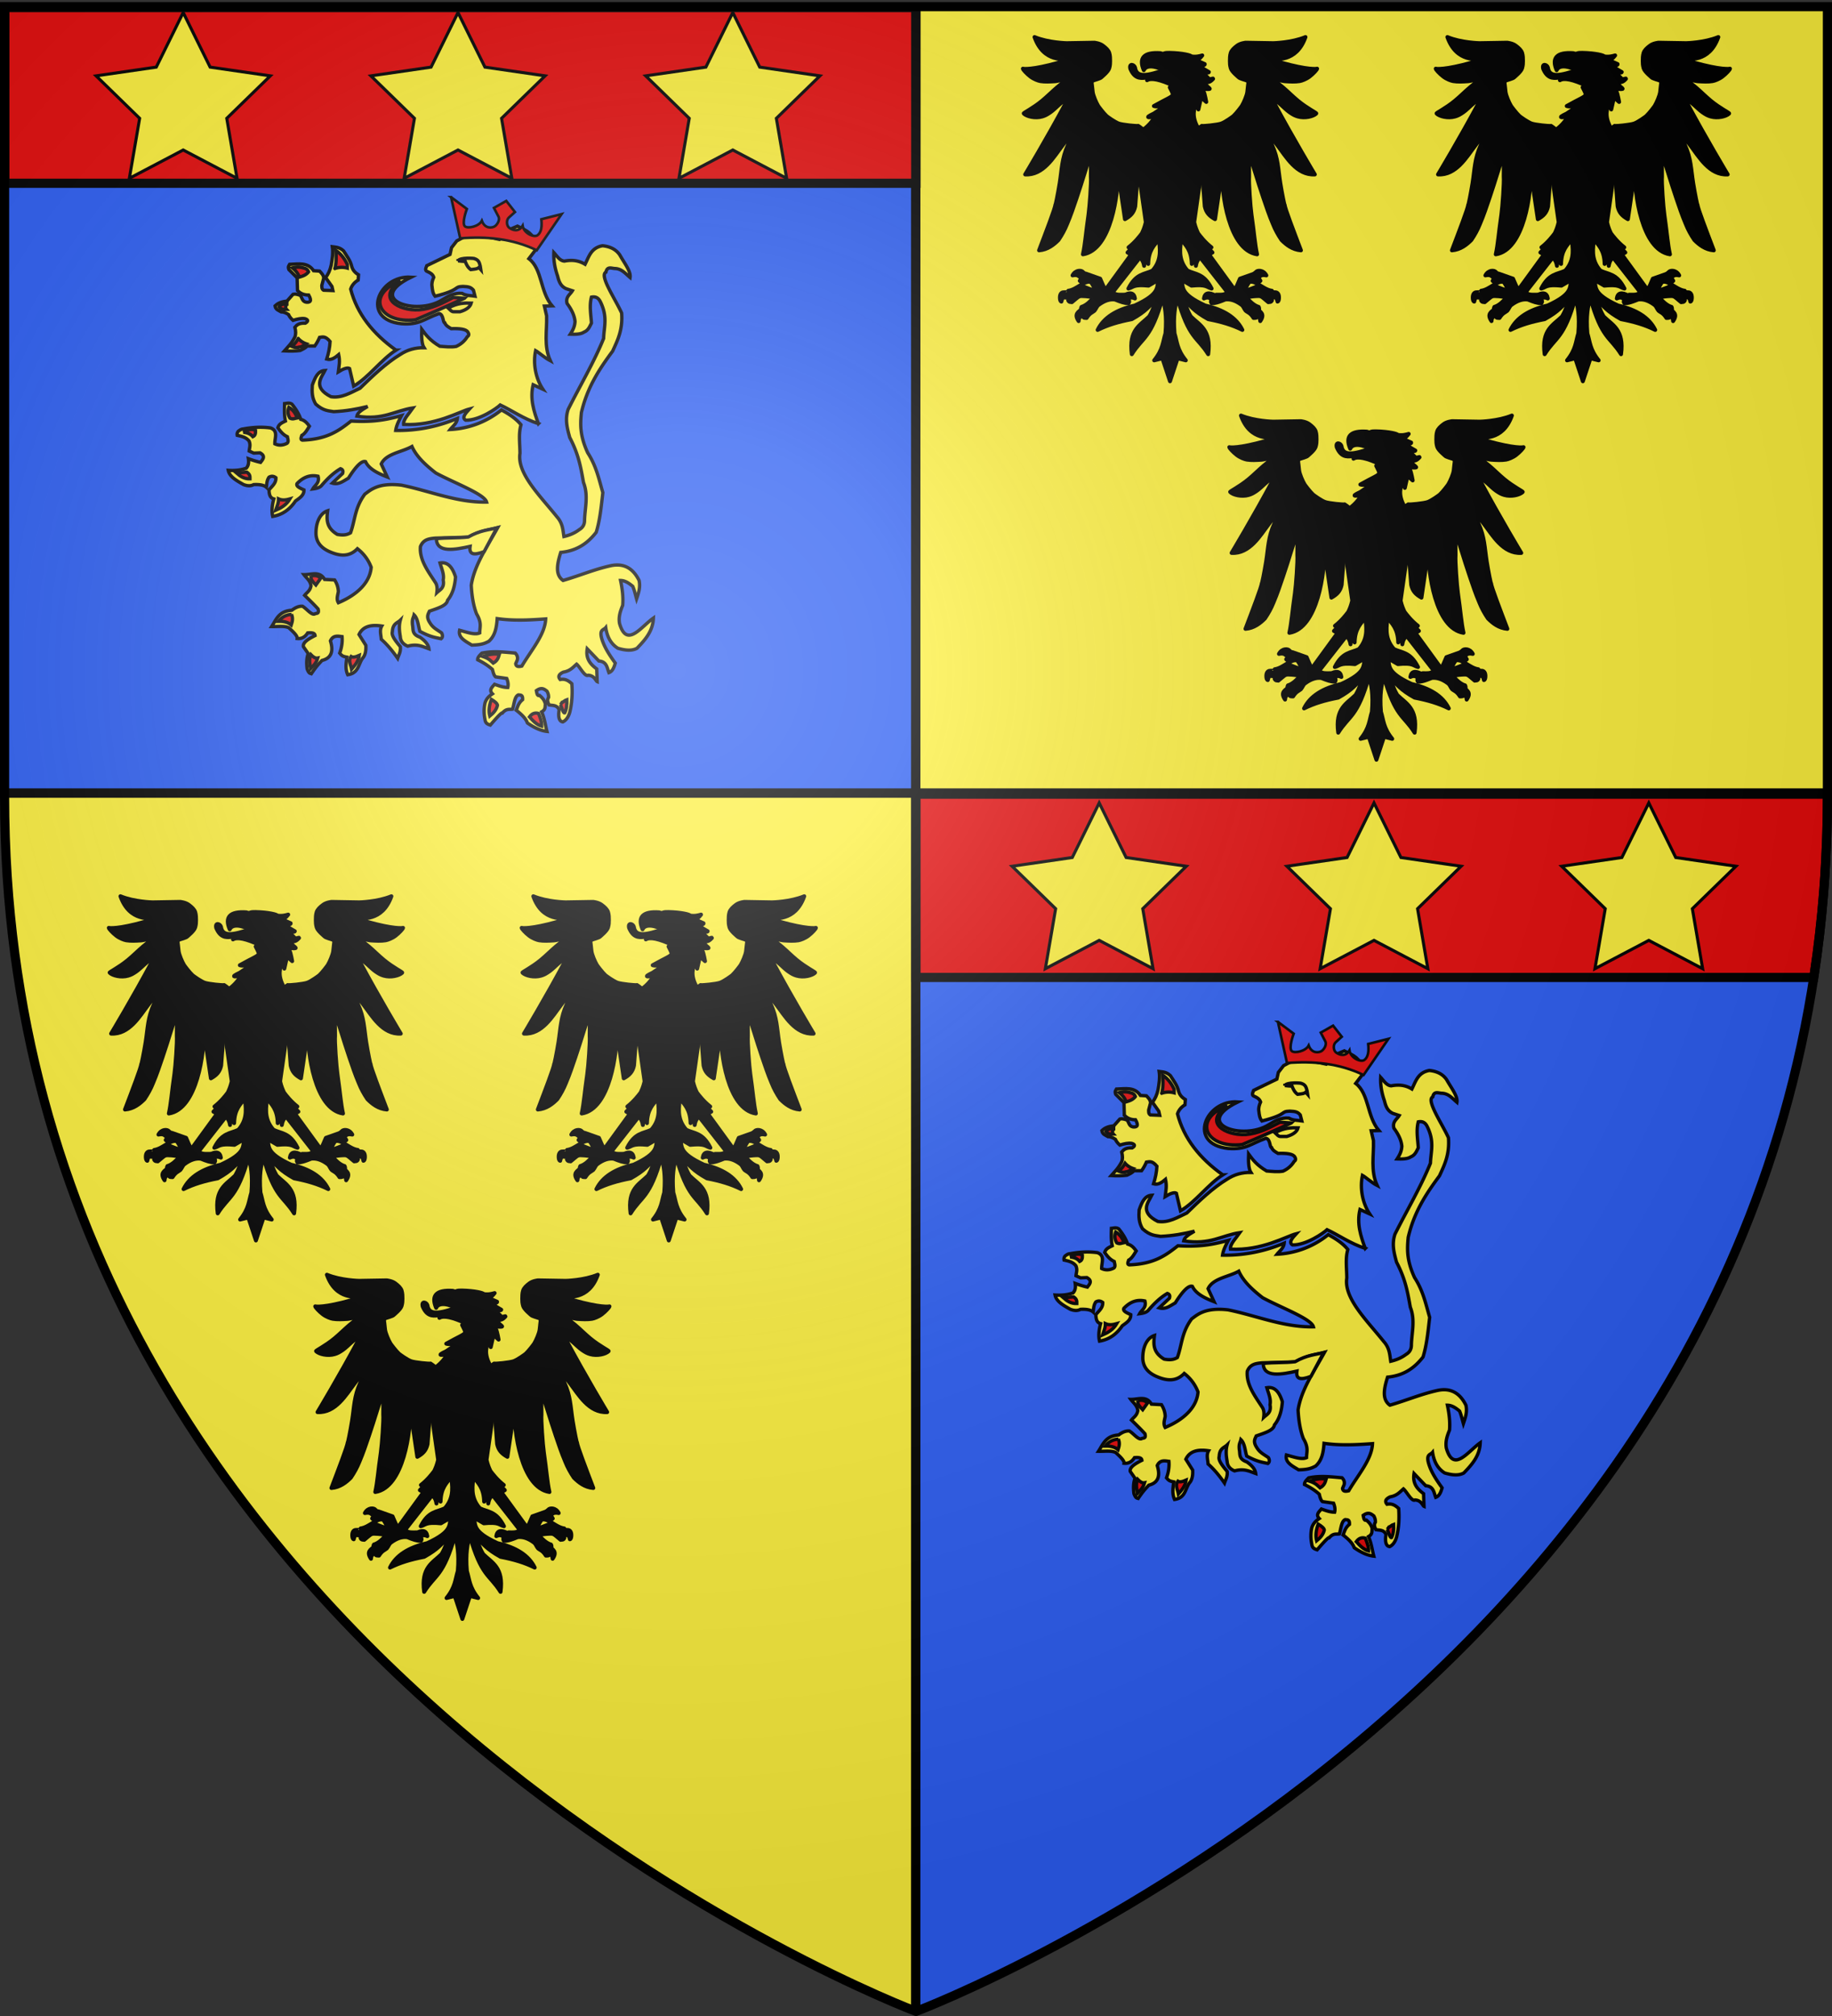 <svg xmlns="http://www.w3.org/2000/svg" xmlns:xlink="http://www.w3.org/1999/xlink" width="600" height="660" version="1.0"><rect width="100%" height="100%" fill="#333333" stroke="none"/><defs><linearGradient id="b"><stop offset="0" style="stop-color:white;stop-opacity:.314"/><stop offset=".19" style="stop-color:white;stop-opacity:.251"/><stop offset=".6" style="stop-color:#6b6b6b;stop-opacity:.125"/><stop offset="1" style="stop-color:black;stop-opacity:.125"/></linearGradient><linearGradient id="a"><stop offset="0" style="stop-color:#fd0000;stop-opacity:1"/><stop offset=".5" style="stop-color:#e77275;stop-opacity:.659"/><stop offset="1" style="stop-color:black;stop-opacity:.323"/></linearGradient><radialGradient xlink:href="#b" id="g" cx="221.445" cy="226.331" r="300" fx="221.445" fy="226.331" gradientTransform="matrix(1.353 0 0 1.349 -77.63 -85.747)" gradientUnits="userSpaceOnUse"/></defs><g style="display:inline"><path d="M300 658.5s298.5-112.32 298.5-397.772V2.176H1.5v258.552C1.5 546.18 300 658.5 300 658.5z" style="fill:#fcef3c;fill-opacity:1;fill-rule:evenodd;stroke:none;stroke-width:1px;stroke-linecap:butt;stroke-linejoin:miter;stroke-opacity:1"/><path d="M598.5 260.728V2.176H1.5v258.552h597z" style="fill:#2b5df2;fill-opacity:1;fill-rule:evenodd;stroke:none;stroke-width:1px;stroke-linecap:butt;stroke-linejoin:miter;stroke-opacity:1"/><path d="M300 658.5s298.5-112.32 298.5-397.772V2.176H300V658.5z" style="fill:#2b5df2;fill-opacity:1;fill-rule:evenodd;stroke:none;stroke-width:1px;stroke-linecap:butt;stroke-linejoin:miter;stroke-opacity:1"/><path d="M598.5 260.728V2.176H300v258.552h298.5z" style="fill:#fcef3c;fill-opacity:1;fill-rule:evenodd;stroke:none;stroke-width:1px;stroke-linecap:butt;stroke-linejoin:miter;stroke-opacity:1"/><path d="M1.525 259.651h596.834M299.942 2.135V657.43" style="fill:none;fill-rule:evenodd;stroke:#000;stroke-width:3;stroke-linecap:butt;stroke-linejoin:miter;stroke-miterlimit:4;stroke-dasharray:none;stroke-opacity:1"/><path d="M300 658.5s298.5-112.32 298.5-397.772V2.176H1.5v258.552C1.5 546.18 300 658.5 300 658.5z" style="fill:none;fill-opacity:1;fill-rule:evenodd;stroke:none;stroke-width:1px;stroke-linecap:butt;stroke-linejoin:miter;stroke-opacity:1"/><g id="d"><path d="M187.049 106.328c-1.978-5.344-3.786-10.817-2.312-17.024l4.256 1.964c-3.193-4.796-4.35-11.203-3.178-16.872 1.306.707 3.93 3.115 6.452 4.431-2.991-6.548-1.41-13.096-1.637-19.644l-.982-4.256 3.37-.096c-5.304-6.235-4.22-16.065-10.15-20.626l3.179-4.16c.693-1.31-.2-2.62-.655-3.929-1.603-3.778-4.776-4.649-7.53-6.125l-3.602 1.542-4.256 4.256c-7.685-1.782-10.91-1.651-14.405-1.637l-4.256 2.292-2.292 2.946-.655 2.947-10.15 4.91c-.38 1.037-1.065 2.175.328 2.62 1.134.51 2.224 1.077 2.715 2.444-.623 1.368-.997 2.736-.75 4.104.163 1.475.31 2.954 1.323 4.216 11.608-2.925 7.75-4.154 12.182-4.298 2.532.105 3.453.321 4.583 1.637l.669 2.605c-1.887-.29-3.774-.09-5.662-1.214-3.508-.301-6.185 1.332-8.84 2.947-11.092 6.942-33.67-.158-13.409-10.02-14.296-.967-22.222 18.42-4.306 20.355 8.084.6 9.63-2.034 16.576-4.456 2.033.512 1.503 3.941 2.45 4.073.489 1.268 1.706 1.891 2.81 2.545 3.716-.146 6.678.2 7.338 1.58.638 1.03.257 1.548-.327 1.965-1.14 1.878-2.77 3.265-4.835 4.217-2.388.415-4.775.093-7.163-.076-4.23-2.472-6.08-4.943-7.897-7.415-.118 2.866-.077 6.382 1.002 8.05-3.77-.07-7.249.875-10.4 2.966-6.182 3.728-12.275 9.572-17.584 14.753-4.083 1.924-8.039 4.417-12.71 3.697-8.337-4.175-3.957-8.661-2.618-11.459-3.064.168-4.32 2.897-5.546 6.432-.198 2.993-.138 5.575 1.501 8.261 3.41 3.052 5.666 2.882 7.858 3.294 5.294-.24 10.17-1.108 14.848-2.272-3.338 1.912-4.421 2.933-4.719 4.237 11.766 1.827 16.374-2.393 24.555-3.602-1.704 2.455-4.392 5.05-4.12 7.223 13.768.75 24.412-5.649 28.79-6.76-1.799 1.95-3.465 3.868-1.637 4.911 5.964.126 13.49-5.151 15.1-6.664 4.987 2.32 10.204 6.061 16.698 8.185z" style="fill:#fcef3c;fill-opacity:1;fill-rule:evenodd;stroke:#000;stroke-width:1.461;stroke-linecap:butt;stroke-linejoin:miter;stroke-miterlimit:4;stroke-dasharray:none;stroke-opacity:1" transform="translate(36.24 59.067) scale(.749)"/><path d="m148.858 7.306 3.975 18.002c11.588-.94 22.858.128 33.493 5.225l10.862-15.81-8.87 2.24c.338 3.05.078 5.739-1.668 7.01-1.474 1.074-5.96-.747-6.504-4.195-1.71 2.948-4.37 1.987-5.854.925-1.194-.854-1.377-3.382-.193-4.452l2.695-2.435-3.808-4.86-5.393 3.054 1.988 3.804c.78 1.492-.601 3.612-1.673 4.273-1.118.689-4.277 1.197-5.59-2.47-1.3 2.526-6.027 3.497-7.333 2.507-1.662-1.26.776-7.659.776-7.659l-6.903-5.16z" style="fill:#e20909;fill-opacity:1;fill-rule:evenodd;stroke:#000;stroke-width:1.115;stroke-linecap:butt;stroke-linejoin:miter;stroke-miterlimit:4;stroke-dasharray:none;stroke-opacity:1;display:inline" transform="translate(36.24 59.067) scale(.749)"/><path d="M157.659 53.632c-2.876-.099-5.914-.117-10.067 2.128.737.677 1.52 1.746 2.455 1.637h2.701c3.063-.899 4.463-2.213 4.911-3.765z" style="fill:#fcef3c;fill-opacity:1;fill-rule:evenodd;stroke:#000;stroke-width:1.461;stroke-linecap:butt;stroke-linejoin:miter;stroke-miterlimit:4;stroke-dasharray:none;stroke-opacity:1" transform="translate(36.24 59.067) scale(.749)"/><path d="m154.712 51.503-4.91-.327c-4.799 2.5-9.43 4.957-15.06 5.402-8.938.39-18.66-5.195-8.022-12.687-15.314 5.96-9.674 18.93 6.548 17.025 10.486-4.39 14.297-6.275 21.444-9.413z" style="fill:#e20909;fill-opacity:1;fill-rule:evenodd;stroke:#000;stroke-width:1.461;stroke-linecap:butt;stroke-linejoin:miter;stroke-miterlimit:4;stroke-dasharray:none;stroke-opacity:1" transform="translate(36.24 59.067) scale(.749)"/><path d="M124.756 74.176c-10.15-7.225-17.076-15.967-19.808-26.683.546-1.64 1.637-2.944 3.274-3.929l.164-2.292c-1.341-.842-2.474-1.892-2.947-3.601-.558-2.613-2.23-4.67-3.601-6.875-1.807-1.685-3.533-1.615-4.911-1.801.395 2.674-.032 5.347-.491 8.021-.494 2.234-1.307 4.041-2.456 5.402l2.783 3.929.41 1.8-4.093-.163c-.857-.557-.712-1.364-.737-2.128l.819-3.11c-.006-1.334-.953-2.198-1.8-3.11l-2.62-.164c-2.576-3.83-6.652-2.909-10.477-2.783-.304.569-.846.9-.327 2.292l3.601 3.6.164 5.567c1.128 1.079 2.486 1.965 4.91 1.964 1.491 2.66.623 3.275-1.145 3.11-1.668-.303-1.774-1.854-2.456-2.946-1.75-.691-2.603-.665-3.273-.491l-2.62 2.946c-2.287.279-3.824.759-5.238 2.128.255 1.68 1.634 1.955 2.701 2.62 1.2-.024 2.208.523 3.192 1.145.406.943 1.133 1.807 1.965 2.538 1.925-.604 3.746-1 5.238-.737 1.406.447 1.594 1.081.164 1.964-2.943-.107-3.774.842-4.584 1.801.437 1.746.437 3.165 0 4.256-1.528 2.97-3.056 4.316-4.584 6.057 2.385.131 4.709.14 6.876-.164 1.098-.532 2.222-1.011 3.11-1.964h3.274c.71-.968 1.419-2.144 2.128-3.765 1.294-.16 2.453-.76 4.584 1.8-.134 2.684-.687 5.228-1.474 7.694 2.024.594 3.643-.63 5.239-1.964.65 2.988.156 4.93-.164 7.53 2.4-1.473 4.038-1.964 4.911-1.473l1.8 7.694c6.484-3.715 12.02-11.572 18.499-15.715z" style="fill:#fcef3c;fill-opacity:1;fill-rule:evenodd;stroke:#000;stroke-width:1.461;stroke-linecap:butt;stroke-linejoin:miter;stroke-miterlimit:4;stroke-dasharray:none;stroke-opacity:1" transform="translate(36.24 59.067) scale(.749)"/><path d="M98.073 38.49a9.13 9.13 0 0 1 5.402-.164V36.77c-1.23-2.698-2.89-4.751-4.993-6.14.16 2.694.286 5.379-.41 7.858zM86.532 39.963c-1.193 1.485-2.606 1.867-4.01 2.291-.569-1.557-1.588-2.89-3.029-4.01 1.24-.282 2.506-.524 4.174-.164 1.05.342 2.226.309 2.865 1.883zM77.037 54.04c-.509.856-.74 1.655-.163 2.293-1.064.03-2.128.171-3.192-1.064.578-1.085 1.916-1.22 3.355-1.228zM82.03 69.101a7.965 7.965 0 0 0 3.438 2.292c-1 .681-1.98 1.424-3.192 1.473-.963.377-2.094.08-3.274-.41 1.57-.837 2.312-2.09 3.028-3.355z" style="fill:#e20909;fill-opacity:1;fill-rule:evenodd;stroke:#000;stroke-width:1.461;stroke-linecap:butt;stroke-linejoin:miter;stroke-miterlimit:4;stroke-dasharray:none;stroke-opacity:1" transform="translate(36.24 59.067) scale(.749)"/><path d="M179.443 106.8c-2.327-2.82-5.376-4.74-8.566-6.481a38.455 38.455 0 0 1-22.402 8.551c1.08-1.388 2.896-2.615 3.133-4.847-7.925 3.311-16.859 5.433-26.964 5.257.286-2.161 1.407-4.322 2.546-6.483-5.656 1.533-11.488 2.989-22.06 2.383-5.101 3.992-10.23 7.966-21.299 8.334-.98-.243-.508-1.212-.231-2.083 1.398-.735 2.316-2.43 3.295-4.003-.956-1.3-1.96-2.553-3.772-2.996-.685-2.21-2.065-4.421-3.84-6.632-1.185-.734-2.042-.362-3.227-.245-.064 2.542-.2 5.083.367 7.625-1.553.764-2.83 1.29-3.309 2.914 1.09 1.536 2.221 3.041 4.167 3.936.228 1.07.652 2.22-.163 2.873-1.775.917-3.55 1.061-5.325.232-.12-2.49 1.633-5.642-1.852-6.945-4.26-.59-8.212-.251-12.038.463-.84.019-1.437.523-2.068.96-.526.606-.605 1.212-.479 1.818 1.946.408 3.884.83 5.19 2.518.707 1.803.171 2.742.025 4.331l1.994.906 2.746-.115c2.514 1.389 1.33 2.778.231 4.167-2.316-.54-3.868-1.08-5.324-1.62.32 2.143-.162 3.324-.926 4.166-2.624.919-5.248 1.096-7.871.926.532 2.794 3.625 4.522 6.713 6.25 1.95.727 3.32.58 4.399 0 2.57-.126 4.513.195 5.556 1.158.216-1.466.129-2.932 1.158-4.398 1.26-.697 2.181-.371 3.01.231.128 2.422-1.721 3.713-3.01 5.325.067 1.782.297 3.443 2.083 3.935-.729 2.738-1.04 5.337-.463 7.64 4.368-.721 7.55-3.157 9.955-6.714 1.793-1.31 3.804-2.499 3.704-4.861-1.735-.793-3.605-1.562-3.01-2.778 2.846-2.976 5.898-3.913 9.179-3.187.807 2.904-1.372 3.818-2.315 5.556 1.634-.202 3.02-.59 3.785-1.443 2.505-2.925 5.179-5.569 8.335-7.408.93.28 1.304.931.926 2.083l-4.467 4.207c2.707.827 4.716-.848 7-2.137 3.086-4.9 5.723-7.813 7.503-7.259 1.458 3.157 5.224 5.07 9.492 6.714l-2.628-5.692c2.09-4.534 8.922-5.118 13.427-7.64 2.025 4.517 6.016 8.14 10.417 11.576 7.889 4.297 21.302 9.209 22.225 12.732-13.01.264-24.859-4.89-37.272-7.408-10.1-1.171-13.45 2.107-15.974 3.936-4.449 6.027-4.202 11.272-6.25 16.9-1.93 1.174-3.86 1.028-5.788.694-4.901-2.935-4.706-6.539-4.221-10.336-3.22 1.036-5.276 4.992-5.093 10.418.292 3.656 2.488 5.847 5.61 7.326 4.527 2.05 8.84 2.651 12.5-1.157 2.768 2.158 4.781 4.853 6.02 8.103-.76 9.593-11.511 14.317-14.353 15.51-.964-1.62-.256-3.24 0-4.861-.06-1.938-.69-3.591-1.62-5.093l-4.4-.232c-2.178-3.852-5.852-2.023-9.028-2.083 1.105 1.518 2.753 2.576 3.077 4.875-.393 2.277-1.803 2.86-2.778 4.167 3.21 3.112 4.861 4.822 5.898 5.977.545 2.074-.563 1.832-1.268 2.03-1.423 1.062-3.703-2.157-5.556-3.241-1.553-.118-3.105.551-4.658 1.742-5.723.373-6.846 4.069-8.837 7.137 2.691.084 5.401-.403 7.476.503 1.968 1.795 3.872 3.571 3.704 4.726 1.975.204 3.46-.691 4.562-2.45 2.474-.248 3.154.32 3.241 1.157-3.089 1.533-5.467 3.111-5.093 4.861l2.084 3.01c-.8 2.238-.745 4.476-.463 6.713.77 2.062 1.291 1.9 1.852 2.084 2.506-3.695 3.344-4.331 4.63-5.788 4.334-1.067 5.034-4.23 3.704-8.565 1.124-2.484 3.12-2.131 5.093-1.852.189 2.397-.145 4.793-1.047 7.19 1.082 1.404 1.653 1.467 3.17 1.782-.379 2.717-.776 5.179.342 7.682 4.777-.648 4.628-4.58 6.482-7.177 1.42-1.505 1.55-3.942 1.443-5.666l-2.982-4.737c1.726-3.685 5.401-4.37 9.955-3.704-1.097 1.929-.317 3.858-.231 5.787 2.507 2.203 4.887 5.04 7.176 8.334.53-1.589 1.43-2.901 1.158-5.093-2.052-2.459-3.988-4.879-3.473-6.482.156-3.7 2.122-3.782 3.473-5.093-.66 2.392-.42 4.784 0 7.177.105 1.93 1.171 3.327 3.24 4.167 4.321-1.156 6.6.24 9.26 1.157-.223-1.94-1.751-3.589-3.935-5.093-3.667-1.29-2.816-3.427-3.24-5.324-.291-2.684.399-3.08.694-4.399 1.73 1.688 1.788 4.712 2.546 7.177 4.44 2.433 6.706 2.693 9.26 3.24.764-.62.778-1.49.232-2.546-1.763-1.303-3.729-2.099-5.093-4.398-1.721-2.595-.82-3.758-.232-5.094 3.7-1.308 7.608-2.418 7.94-4.78 2.324-2.86 3.193-6.41 3.472-10.186-1.26-3.942-3.134-6.716-6.781-6.1.695 2.469 1.904 4.938 1.389 7.408.646 3.582-1.37 4.235-2.779 5.556.195-1.476.21-2.908-.463-4.167-3.283-5.092-7.193-10.046-6.713-15.974 1.3-3.242 3.906-3.438 6.482-3.704l14.57-.41c4.571-2.693 8.567-3.087 12.733-4.167-4.578 8.303-10.252 16.47-11.56 25.18.256 4.785.967 9.026 2.314 12.502 2.44 4.096 1.357 5.843 1.39 8.334-2.153 1.019-5.614-.32-8.798-1.157-.748 3.2 2.497 4.755 5.325 6.482 4.694-.096 5.87-.894 7.408-1.62 2.857-2.508 3.429-6.157 3.704-9.956 7.177 1.017 14.026.641 21.203.136-.267 6.868-6.39 13.736-10.418 20.604-1.422.35-2.56.322-2.682-1.062l.694-1.62c.302-1.247-.14-2.198-.926-3.01-4.744-.38-9.41-1.037-14.57.042-1.012.967-1.916 1.933-1.853 2.9 2.88 1.412 4.895 2.823 6.468 4.235.313 1.306.649 2.577 1.39 3.241l4.861.694c.535 1.312.799 2.624.463 3.936-2.078-.016-3.92-.743-5.788-1.389-1.072 1.272-2.574 2.477-.926 4.167-2.164 1.447-2.797 2.703-3.24 3.936-.647 2.857-.437 5.2 0 7.408.206 1.619 1.254 1.976 2.314 2.315 2.59-2.998 4.89-5.56 5.325-5.325 1.799-2.037 2.999-1.38 4.399-1.62.735-2.265.833-5.55 2.546-6.25.909.111 1.99-.12 1.852 2.083-1.88 1.543-2.125 3.086-2.778 4.63 2.528 1.953 4.296 3.821 4.862 5.556 3.19 2.238 6.03 3.43 8.565 3.704-.745-2.847-.987-5.525-2.315-8.566 1.822-.997 1.429-2.271 1.62-3.472-.342-1.09-.71-2.188-2.546-3.704-1.056.344-1.174-.955-1.389-2.084 2.258-1.636 3.437-.685 4.63.232.603 1.05.745 1.945.695 2.778-.753 1.08-.301 2.16.231 3.24 1.6.294 3.411-.046 4.399 2.084-.45 3.063-.108 5.095 1.62 5.325 1.454-.713 2.43-2.145 3.01-4.167.986-3.941 1.25-8.124.926-12.501-1.368-1.277-2.862-2.301-5.093-1.852-1.124-1.308-.542-2.37 1.39-3.242 3.027-.53 4.199-2.12 5.787-3.472 1.466 1.235 3.587 5.632 5.053 4.85 2.777.115 3.343 2.538 3.936 2.778l-.192-5.545c-2.724-2.014-4.897-4.408-4.167-8.797l5.093 5.325c3.513.28 3.555 2.964 4.398 5.093 1.607-.572 2.247-2.305 2.778-4.167-2.55-3.549-4.97-7.134-6.019-11.112-.897-3.655.966-3.321 1.852-4.399.655 4.354 2.488 7.293 5.325 9.029 3.148.925 6.055 1.247 8.334 0 3.617-3.71 6.99-7.556 7.177-13.196-5.39 3.76-11.657 13.348-14.816 2.315-.492-2.896.376-5.404 1.389-7.871.3-3.505-.138-7.158-.926-10.88 2.049.025 3.704 1.233 5.324 2.546.73 1.658 1.141 3.634 1.674 5.488.83-2.48 1.757-4.92 1.104-8.035-2.549-5.14-6.449-7.667-12.27-6.482-7.42 1.627-13.45 4.29-20.97 6.468-3.551-2.507-2.615-7.177-1.022-12.256 7.277-.7 11.928-4.183 15.51-8.797 1.61-5.187 2.164-10.852 2.9-17.349-1.697-5.792-2.843-11.584-6.604-17.376-3.61-7.843-3.22-12.739-2.778-17.595 2.641-11.273 8.01-19.233 13.659-26.854 2.187-4.749 4.505-9.376 3.936-16.669-2.875-6.331-9.82-16.368-6.864-17.84.551-2.595 2.26-1.72 3.854-1.606 3.033.039 4.702 2.262 6.714 3.936.436-2.635-2.43-6.182-4.495-9.86-1.701-2.505-4.316-3.706-7.544-4.03-5 .86-5.964 4.748-7.64 8.102-2.34-1.419-5.164-2.146-9.028-1.39-2.026-.108-3.214-2.172-4.63-3.703-.17 3.514.483 6.89 1.62 10.186.561 2.227 1.218 4.4 3.705 5.556l2.778.926c-1 1.7-3.084 2.677-2.315 5.556 1.797 2.441 3.195 4.996 3.472 7.871-.138 2.409-1.089 4.004-2.083 5.557 2.311.073 4.564.072 6.019-.926 1.82-.72 2.473-2.374 3.24-3.936-.228-3.781-.98-7.563 0-11.344 2.048-.408 3.194.535 3.936 2.084 3.272 6.646 1.523 10.93 1.39 15.974-4.173 10.34-10.33 20.68-15.511 31.021-1.47 4.373-.395 8.323.694 12.27 4.064 7.735 4.91 13.631 6.02 19.678 2.2 5.65.625 10.984.462 16.437.031 1.962-.819 3.295-2.315 4.167-1.901 1.452-4.157 2.43-6.713 3.01-.462-2.856-.471-5.711-3.01-8.566-7.538-9.41-17.528-18.99-16.205-27.78-.015-4.224-.708-8.674.463-12.502z" style="fill:#fcef3c;fill-opacity:1;fill-rule:evenodd;stroke:#000;stroke-width:1.461;stroke-linecap:butt;stroke-linejoin:miter;stroke-miterlimit:4;stroke-dasharray:none;stroke-opacity:1" transform="translate(36.24 59.067) scale(.749)"/><path d="M77.928 99.161c-.566 1.582-.513 3.164.463 4.746 1.318.674 2.204.052 3.241-.116-.773-1.774-1.712-3.465-3.704-4.63zM58.019 110.042c1.774-.956 3.55-1.682 5.324-.81.039 1.138.015 2.245-1.157 2.778-1.192-1.444-2.673-1.735-4.167-1.968zM55.009 127.868c1.626 1.418 3.364 2.65 5.903 2.546.01-.964.1-1.929-1.389-2.894l-4.514.348zM73.414 139.211c.047 1.896-.758 3.364-1.274 4.978 2.44-1.067 4.728-2.384 6.251-4.978-1.66.48-3.318.744-4.977 0zM87.651 172.895c-.347 1.52.939 2.714 2.084 3.936l2.083-2.894c-.936-1.101-2.304-1.483-4.167-1.042zM79.085 189.68c-2.18.133-4.108 1.025-5.671 3.009 2.28-.03 4.2.417 5.556 1.62.47-1.435.858-2.89.115-4.63zM87.535 207.274c-.862 2.045-.45 4.09-.115 6.135 1.224-1.27 2.498-2.465 3.125-4.63-1.003.204-2.006-.48-3.01-1.505zM105.13 208.084c.628.414 1.727.357 3.588-.463-.33 2.401-1.817 4.223-3.357 6.02-.332-1.853-1.581-3.705-.231-5.557zM169.951 207.158c-2.785-.476-4.998.19-7.177.926 2.835.965 3.426 1.93 4.515 2.894 1.9-1.07 2.265-2.449 2.662-3.82zM166.478 226.836c-.961 2.577-1.275 5.024-.694 7.292 1.633-1.325 2.951-2.807 3.357-4.746-.153-.848-1.286-1.697-2.663-2.546zM183.147 234.476c1.013-1.397 2.304-1.96 3.935-1.505.81 1.968 1.494 3.893 1.39 5.556-2.16-.583-3.775-2.252-5.325-4.051zM196.69 229.151l.726-1.033c.412.002 1.295-.936 2.052-1.166.122 2.216-.123 4.188-.926 5.787-.618.223-1.235-2.123-1.852-3.588z" style="fill:#e20909;fill-opacity:1;fill-rule:evenodd;stroke:#000;stroke-width:1.461;stroke-linecap:butt;stroke-linejoin:miter;stroke-miterlimit:4;stroke-dasharray:none;stroke-opacity:1" transform="translate(36.24 59.067) scale(.749)"/><path d="M151.894 35.15c.8-1.581 7.35-1.16 7.292-.926 1.93.633 2.076 1.979 2.43 3.241l.232 1.505-.81-.926c-.695.656-1.645.673-2.546.81l-1.042.116c-1.278-.929-1.908-2.228-2.431-3.588-1.37.005-2.156-.136-3.125-.232zM142.435 156.598c.078 6.452 8.303 4.756 14.733 3.356-.476 3.31 1.213 4.166 6.139 2.291l5.565-10.394c-3.747.994-7.158.994-12.523 4.01-4.637.532-9.066.225-13.914.737z" style="fill:#fcef3c;fill-opacity:1;fill-rule:evenodd;stroke:#000;stroke-width:1.461;stroke-linecap:butt;stroke-linejoin:miter;stroke-miterlimit:4;stroke-dasharray:none;stroke-opacity:1" transform="translate(36.24 59.067) scale(.749)"/></g><path d="M1.579 2.483h298.425v57.52H1.579z" style="opacity:1;color:#000;fill:#e20909;fill-opacity:1;fill-rule:evenodd;stroke:#000;stroke-width:3;stroke-linecap:butt;stroke-linejoin:miter;marker:none;marker-start:none;marker-mid:none;marker-end:none;stroke-miterlimit:4;stroke-dasharray:none;stroke-dashoffset:0;stroke-opacity:1;visibility:visible;display:inline;overflow:visible;enable-background:accumulate"/><g id="e" transform="translate(1.468 4.108)"><path id="c" d="m-75 0 8.817 17.865 19.715 2.864-14.266 13.906 3.368 19.636L-75 45l-17.634 9.27 3.368-19.635-14.266-13.906 19.715-2.864L-75 0z" style="opacity:1;color:#000;fill:#fcef3c;fill-opacity:1;fill-rule:evenodd;stroke:#000;stroke-width:1px;stroke-linecap:butt;stroke-linejoin:miter;marker:none;marker-start:none;marker-mid:none;marker-end:none;stroke-miterlimit:4;stroke-dasharray:none;stroke-dashoffset:0;stroke-opacity:1;visibility:visible;display:inline;overflow:visible;enable-background:accumulate" transform="translate(223.532)"/><use xlink:href="#c" width="600" height="660" transform="translate(-90)"/><use xlink:href="#c" width="600" height="660" transform="translate(90)"/></g><use xlink:href="#d" width="600" height="660" transform="translate(270.794 270)"/><path d="M300 260v60h294.031c2.9-18.864 4.469-38.627 4.469-59.281V260H300z" style="fill:#e20909;fill-opacity:1;fill-rule:evenodd;stroke:#000;stroke-width:3;stroke-linecap:butt;stroke-linejoin:miter;stroke-opacity:1;opacity:1;color:#000;marker:none;marker-start:none;marker-mid:none;marker-end:none;stroke-miterlimit:4;stroke-dasharray:none;stroke-dashoffset:0;visibility:visible;display:inline;overflow:visible;enable-background:accumulate"/><use xlink:href="#e" width="600" height="660" transform="translate(300 258.756)"/><g id="f" style="fill:#000;fill-opacity:1;display:inline"><g style="fill:#000;fill-opacity:1"><g style="opacity:1;fill:#000;fill-opacity:1;stroke:#000;stroke-width:16.414;stroke-linecap:round;stroke-linejoin:round;stroke-miterlimit:4;stroke-dasharray:none;stroke-opacity:1"><path d="M-54.394 887.56c.094-.576.898-23.58.883-23.382-.014.199-29.915-.791-35.07.31-8.803 1.882-13.834 10.906-12.434 26.755.805 5.256 1.34 10.782 6.06 12.122 4.783-22.01 10.592-17.093 15.665-17.016 6.13.094 24.802 1.786 24.896 1.21z" style="opacity:1;color:#000;fill:#000;fill-opacity:1;fill-rule:nonzero;stroke:#000;stroke-width:16.414;stroke-linecap:round;stroke-linejoin:round;marker:none;marker-start:none;marker-mid:none;marker-end:none;stroke-miterlimit:4;stroke-dasharray:none;stroke-dashoffset:0;stroke-opacity:1;visibility:visible;display:inline;overflow:visible" transform="matrix(.078 0 0 .078 422.631 152.187)"/><path d="m10 792.005-15.714 15.714-16.072-10.714c-5.257-5.067-14.417-6.283-26.428-3.571 12.29-23.85 38.058-22.588 44.285-13.929L10 792.005z" style="opacity:1;color:#000;fill:#000;fill-opacity:1;fill-rule:nonzero;stroke:#000;stroke-width:16.414;stroke-linecap:round;stroke-linejoin:round;marker:none;marker-start:none;marker-mid:none;marker-end:none;stroke-miterlimit:4;stroke-dasharray:none;stroke-dashoffset:0;stroke-opacity:1;visibility:visible;display:inline;overflow:visible" transform="matrix(.078 0 0 .078 422.631 152.187)"/><path d="M5.714 959.148c13.004-3.154 4.82-38.556-12.5-25.714-17.32 12.841-36.334 21.947-15.714 51.785 1.043-21.554 15.211-22.917 28.214-26.071z" style="opacity:1;color:#000;fill:#000;fill-opacity:1;fill-rule:nonzero;stroke:#000;stroke-width:16.414;stroke-linecap:round;stroke-linejoin:round;marker:none;marker-start:none;marker-mid:none;marker-end:none;stroke-miterlimit:4;stroke-dasharray:none;stroke-dashoffset:0;stroke-opacity:1;visibility:visible;display:inline;overflow:visible" transform="matrix(.078 0 0 .078 422.631 152.187)"/><path d="M162.857 879.505c30.407-17.46 47.33-13.73 51.072 10.714-16.16-7.776-26.677-3.011-34.286 8.215" style="opacity:1;color:#000;fill:#000;fill-opacity:1;fill-rule:nonzero;stroke:#000;stroke-width:16.414;stroke-linecap:round;stroke-linejoin:round;marker:none;marker-start:none;marker-mid:none;marker-end:none;stroke-miterlimit:4;stroke-dasharray:none;stroke-dashoffset:0;stroke-opacity:1;visibility:visible;display:inline;overflow:visible" transform="matrix(.078 0 0 .078 422.631 152.187)"/></g><path d="m770.197-39.467-2.089-1.044-7.571 10.4c-.516-.744-.907-1.865-1.35-2.828l-3.63-1.28c-.551.38-1.095 1.034-1.566 1.827.33.354.74.471 1.15.584.55-.3 1.102-.415 1.653-.305.674.896.886 1.56 1.262 2.307-1.021-.267-2.283-.783-3.94-1.447-.913.538-1.902 1.236-3.046 1.39.102.202.165.4.201.593.12.643-.07 1.248-.22 1.857.259.55.657.36.924.46 1.57-1.281 1.664-1.534 2.48-1.566 1.64.043 2.188.207 3.166.323-.9.97-1.943 2.077-3.177 2.437-.174.285-.156.634-.087 1 1.05.702.569 1.1.548 1.649.12.162.465.173.827.174.854-1.325 1.342-1.306 1.976-1.823.451-.509.588-1.136 1.047-1.48 1.558-1.17 2.942-1.559 4.193-1.392 1.506.608 2.386.916 3.463.958.037-.217.248-.146.136-.66-.435-.068-.87-.933-1.305-1.523-1.049-.008-2.177.144-2.834-.646l7.789-9.965z" style="opacity:1;color:#000;fill:#000;fill-opacity:1;fill-rule:nonzero;stroke:#000;stroke-width:1;stroke-linecap:round;stroke-linejoin:round;marker:none;marker-start:none;marker-mid:none;marker-end:none;stroke-miterlimit:4;stroke-dasharray:none;stroke-dashoffset:0;stroke-opacity:1;visibility:visible;display:inline;overflow:visible" transform="translate(-548.388 257.499) scale(1.286)"/><g style="opacity:1;fill:#000;fill-opacity:1;stroke:#000;stroke-width:16.414;stroke-linecap:round;stroke-linejoin:round;stroke-miterlimit:4;stroke-dasharray:none;stroke-opacity:1"><path d="M-54.394 887.56c.094-.576.898-23.58.883-23.382-.014.199-29.915-.791-35.07.31-8.803 1.882-13.834 10.906-12.434 26.755.805 5.256 1.34 10.782 6.06 12.122 4.783-22.01 10.592-17.093 15.665-17.016 6.13.094 24.802 1.786 24.896 1.21z" style="opacity:1;color:#000;fill:#000;fill-opacity:1;fill-rule:nonzero;stroke:#000;stroke-width:16.414;stroke-linecap:round;stroke-linejoin:round;marker:none;marker-start:none;marker-mid:none;marker-end:none;stroke-miterlimit:4;stroke-dasharray:none;stroke-dashoffset:0;stroke-opacity:1;visibility:visible;display:inline;overflow:visible" transform="matrix(-.078 0 0 .078 478.595 152.187)"/><path d="m10 792.005-15.714 15.714-16.072-10.714c-5.257-5.067-14.417-6.283-26.428-3.571 12.29-23.85 38.058-22.588 44.285-13.929L10 792.005z" style="opacity:1;color:#000;fill:#000;fill-opacity:1;fill-rule:nonzero;stroke:#000;stroke-width:16.414;stroke-linecap:round;stroke-linejoin:round;marker:none;marker-start:none;marker-mid:none;marker-end:none;stroke-miterlimit:4;stroke-dasharray:none;stroke-dashoffset:0;stroke-opacity:1;visibility:visible;display:inline;overflow:visible" transform="matrix(-.078 0 0 .078 478.595 152.187)"/><path d="M5.714 959.148c13.004-3.154 4.82-38.556-12.5-25.714-17.32 12.841-36.334 21.947-15.714 51.785 1.043-21.554 15.211-22.917 28.214-26.071z" style="opacity:1;color:#000;fill:#000;fill-opacity:1;fill-rule:nonzero;stroke:#000;stroke-width:16.414;stroke-linecap:round;stroke-linejoin:round;marker:none;marker-start:none;marker-mid:none;marker-end:none;stroke-miterlimit:4;stroke-dasharray:none;stroke-dashoffset:0;stroke-opacity:1;visibility:visible;display:inline;overflow:visible" transform="matrix(-.078 0 0 .078 478.595 152.187)"/><path d="M162.857 879.505c30.407-17.46 47.33-13.73 51.072 10.714-16.16-7.776-26.677-3.011-34.286 8.215" style="opacity:1;color:#000;fill:#000;fill-opacity:1;fill-rule:nonzero;stroke:#000;stroke-width:16.414;stroke-linecap:round;stroke-linejoin:round;marker:none;marker-start:none;marker-mid:none;marker-end:none;stroke-miterlimit:4;stroke-dasharray:none;stroke-dashoffset:0;stroke-opacity:1;visibility:visible;display:inline;overflow:visible" transform="matrix(-.078 0 0 .078 478.595 152.187)"/></g><path d="m783.785-39.467 2.089-1.044 7.571 10.4c.516-.744.906-1.865 1.35-2.828l3.63-1.28c.551.38 1.095 1.034 1.566 1.827-.33.354-.74.471-1.15.584-.55-.3-1.102-.415-1.653-.305-.674.896-.886 1.56-1.262 2.307 1.021-.267 2.283-.783 3.94-1.447.913.538 1.902 1.236 3.046 1.39a2.211 2.211 0 0 0-.201.593c-.12.643.07 1.248.22 1.857-.259.55-.657.36-.924.46-1.57-1.281-1.664-1.534-2.48-1.566-1.64.043-2.188.207-3.166.323.9.97 1.943 2.077 3.177 2.437.174.285.156.634.087 1-1.05.702-.57 1.1-.548 1.649-.12.162-.465.173-.827.174-.854-1.325-1.342-1.306-1.976-1.823-.452-.509-.588-1.136-1.047-1.48-1.558-1.17-2.942-1.559-4.193-1.392-1.507.608-2.386.916-3.463.958-.037-.217-.248-.146-.136-.66.435-.068.87-.933 1.305-1.523 1.049-.008 2.177.144 2.834-.646l-7.79-9.965z" style="opacity:1;color:#000;fill:#000;fill-opacity:1;fill-rule:nonzero;stroke:#000;stroke-width:1;stroke-linecap:round;stroke-linejoin:round;marker:none;marker-start:none;marker-mid:none;marker-end:none;stroke-miterlimit:4;stroke-dasharray:none;stroke-dashoffset:0;stroke-opacity:1;visibility:visible;display:inline;overflow:visible" transform="translate(-548.388 257.499) scale(1.286)"/></g><path d="m597.384-94.492.584-.4c.277.138 3.97-.246 4.939-.585.97-.338 2.898-1.728 3.092-1.907.781-.72 2.049-2.409 2.171-2.616.489-.824 1.236-2.541 1.364-3.48.13-.942.26-2.46.23-2.537-.031-.077-.116-.356-.41-.445-.332-.099-1.753-.528-1.952-.734-.159-.164-1.818-1.474-2.072-2.36-.217-.758-.226-1.29-.226-1.844s.003-1.398.218-2.06c.216-.661.829-1.25 1.66-1.866.83-.615 2.14-.736 2.14-.736l7.034.12c.007 0 4.67-.089 8.2-1.556-2.377 6.71-7.808 5.39-8.664 5.775 7.44 2.311 10.905 2.475 11.631 2.277-.011.202-.908 1.233-1.935 2.016-.83.634-1.98 1.065-2.527 1.153-1.146.185-2.407.115-3.768.028-.761-.049-3.17-.793-2.97-.49.156.239 1.225.983 2.534 2.084 1.15.967 2.483 2.315 3.798 3.396 2.35 1.934 4.79 3.096 4.653 3.228-.776.747-2.935 1.278-4.727.75-.77-.226-1.248-.498-2.09-1.08-.649-.448-1.552-1.322-2.088-1.806-1.017-.917-1.972-1.677-2.573-2.202.002.413.32.855.708 1.57 4.862 9.076 10.4 18.277 10.4 18.277-4.655.256-7.285-4.478-9.524-7.396-2.85-3.714-2.198-2.936-2.814-3.774-.616-.838.147.529 1.446 3.692 1.573 3.433 1.533 6.064 2.099 9.678.436 2.698 1.084 5.897 1.1 5.523.062.9 2.296 6.712 4.155 11.6-2.197-.177-3.773-1.453-4.954-2.646-.877-1.299-1.605-2.62-2.154-4-1-2.33-1.725-4.56-2.454-6.69-1.528-4.462-2.594-8.401-3.67-11.188l.035 5.794c-.13 1.384.325 7.722.607 9.661.686 4.717.851 7.516 1.42 10.085-7.23-1.125-9.09-15.566-8.923-21.509-.595 4.445-1.19 8.76-1.785 12.555-1.445-.807-2.26-1.637-2.615-3.262-.318-4.495-.698-8.36-1.016-12.154l-2.984-5.785 2.677-2.154z" style="opacity:1;color:#000;fill:#000;fill-opacity:1;fill-rule:nonzero;stroke:#000;stroke-width:1;stroke-linecap:butt;stroke-linejoin:round;marker:none;marker-start:none;marker-mid:none;marker-end:none;stroke-miterlimit:4;stroke-dasharray:none;stroke-dashoffset:0;stroke-opacity:1;visibility:visible;display:inline;overflow:visible" transform="translate(-307.757 287.142) scale(1.286)"/><path d="m582.324-94.492-.584-.4c-.277.138-3.97-.246-4.939-.585-.97-.338-2.898-1.728-3.092-1.907-.781-.72-2.048-2.409-2.171-2.616-.489-.824-1.236-2.541-1.364-3.48-.13-.942-.26-2.46-.23-2.537.031-.077.116-.356.41-.445.332-.099 1.753-.528 1.952-.734.159-.164 1.819-1.474 2.072-2.36.217-.758.226-1.29.226-1.844s-.003-1.398-.218-2.06c-.216-.661-.829-1.25-1.66-1.866-.83-.615-2.14-.736-2.14-.736l-7.034.12c-.007 0-4.67-.089-8.2-1.556 2.377 6.71 7.808 5.39 8.664 5.775-7.44 2.311-10.905 2.475-11.631 2.277.011.202.909 1.233 1.935 2.016.83.634 1.98 1.065 2.527 1.153 1.146.185 2.407.115 3.768.028.761-.049 3.17-.793 2.97-.49-.156.239-1.225.983-2.534 2.084-1.15.967-2.483 2.315-3.798 3.396-2.35 1.934-4.79 3.096-4.653 3.228.776.747 2.935 1.278 4.727.75.77-.226 1.249-.498 2.09-1.08.649-.448 1.552-1.322 2.088-1.806 1.017-.917 1.972-1.677 2.573-2.202-.002.413-.32.855-.708 1.57-4.862 9.076-10.4 18.277-10.4 18.277 4.655.256 7.285-4.478 9.524-7.396 2.85-3.714 2.198-2.936 2.814-3.774.616-.838-.147.529-1.446 3.692-1.573 3.433-1.533 6.064-2.099 9.678-.436 2.698-1.084 5.897-1.1 5.523-.062.9-2.296 6.712-4.155 11.6 2.197-.177 3.773-1.453 4.954-2.646.877-1.299 1.605-2.62 2.154-4 1-2.33 1.725-4.56 2.454-6.69 1.528-4.462 2.594-8.401 3.67-11.188l-.035 5.794c.13 1.384-.325 7.722-.607 9.661-.686 4.717-.851 7.516-1.42 10.085 7.23-1.125 9.09-15.566 8.923-21.509.595 4.445 1.19 8.76 1.785 12.555 1.445-.807 2.26-1.637 2.615-3.262.318-4.495.698-8.36 1.016-12.154L585-92.338l-2.677-2.154z" style="opacity:1;color:#000;fill:#000;fill-opacity:1;fill-rule:nonzero;stroke:#000;stroke-width:1;stroke-linecap:butt;stroke-linejoin:round;marker:none;marker-start:none;marker-mid:none;marker-end:none;stroke-miterlimit:4;stroke-dasharray:none;stroke-dashoffset:0;stroke-opacity:1;visibility:visible;display:inline;overflow:visible" transform="translate(-307.757 287.142) scale(1.286)"/><path d="M589.229-107.669c.579.19.873-1.886-.646-1.477-4.37 1.443-7.24 2.172-7.631-.585-.209-.753-1.56-1.186-1.2.308 1.97 4.653 5.453.772 9.477 1.754z" style="opacity:1;color:#000;fill:#000;fill-opacity:1;fill-rule:nonzero;stroke:#000;stroke-width:1;stroke-linecap:butt;stroke-linejoin:round;marker:none;marker-start:none;marker-mid:none;marker-end:none;stroke-miterlimit:4;stroke-dasharray:none;stroke-dashoffset:0;stroke-opacity:1;visibility:visible;display:inline;overflow:visible" transform="translate(-307.757 287.142) scale(1.286)"/><path d="m593.364-111.65-2.37 6.647c-3.672-1.721-5.937-2.167-6.984-1.508.652-.842 1.492-2.437 6.03-.585-.687-2.038-5.894-4.208-6.861-1.97-1.345-3.169.062-4.614 4.215-4.338l5.97 1.754z" style="opacity:1;color:#000;fill:#000;fill-opacity:1;fill-rule:nonzero;stroke:#000;stroke-width:1;stroke-linecap:round;stroke-linejoin:round;marker:none;marker-start:none;marker-mid:none;marker-end:none;stroke-miterlimit:4;stroke-dasharray:none;stroke-dashoffset:0;stroke-opacity:1;visibility:visible;display:inline;overflow:visible" transform="translate(-307.757 287.142) scale(1.286)"/><path d="M583.857-93.345c-3.938 1.257-.823.654-1.033.928-2.46.787-.87 9.73.87 22.062-.333 1.399-.667 2.109-1 2.829-.571.75-1.713 2.25-3.395 3.568l.653.348-.914.957c1.476 1 3.774.44 4.221 3.395.076-2.421.53-1.024 1.045-.48.083-3.502 1.546-4.764 2.741-6.265.093 1.784.988 5.034-1.653 7.963-2.065.99-4.178.692-6.136 4.57 1.35-.349 1.165-1.126 5.135-.74l2.524-1.48c-.521 1.837.602 3.482-6.006 6.527-4.671 1.068-7.947 3.067-9.486 6.223 2.551-1.268 5.248-2.077 8.703-2.742 3.652-2.026 4.461-3.313 6.31-5.178-.525 1.415-.812 2.64-1.871 4.482-2.223 2.223-5.285 3.338-4.439 9.617 2.8-4.49 4.888-3.84 7.876-14.447.523 2.32 1.077 4.561.697 9.138-.682 2.182-.595 4.056-2.872 6.876l2.088-.523 1.939 5.849 1.939-5.849 2.088.523c-2.277-2.82-2.19-4.694-2.872-6.876-.38-4.577.174-6.818.697-9.138 2.988 10.607 5.076 9.957 7.876 14.447.846-6.279-2.216-7.394-4.439-9.617-1.06-1.843-1.346-3.067-1.87-4.482 1.848 1.865 2.657 3.152 6.309 5.178 3.455.665 6.152 1.474 8.703 2.742-1.54-3.156-4.815-5.155-9.486-6.223-6.608-3.045-5.485-4.69-6.005-6.527l2.523 1.48c3.97-.386 3.786.391 5.135.74-1.958-3.878-4.07-3.58-6.135-4.57-2.642-2.929-1.747-6.179-1.654-7.963 1.195 1.5 2.658 2.763 2.741 6.266.515-.545.97-1.942 1.045.479.447-2.955 2.745-2.394 4.22-3.395l-.913-.957.653-.348c-1.682-1.318-2.824-2.818-3.394-3.568-.334-.72-.668-1.43-1.001-2.829 1.74-12.332 3.33-21.275.87-22.062-.539-.289.534.2-.744-.387 2.836.568 1.558.29.672-.387-2.628-2.584-.52-1.146.228-1.048-1.894-3.302-.922-5.157-.536-6.43l.585 1.6.695-3.084 1.305 1.177c-.264-1.369-.498-2.787-1.155-3.481 1.095.249 1.873.233 2.007.168.285-.14-1.153-.745-1.207-1.737.934.105 1.384-.05 2.095-.842.218-.241-1.015.26-.962.102-2.719-2.53-.21-1.32-.108-1.823-3.853-2.107-.868-1.42-1.06-2.031-2.863-1.266-1.793-.597-.624-2.206-.656.186-1.591.448-2.802.25.01-.243-2.154-.833-5.53-.901-1.18-.024-1.961.068-2.04 1.239 4.334 5.087 4.298 7.08 2.093 7.539.523 1.044.893 1.653.735 1.98-.265.552-1.683 1.031-4.775 2.78 1.456.506 4.627-1.127.013 1.899-3.016 1.425-.666.862.335.818-.74 1.099-1.583 2.189-2.954 3.23l.707.647z" style="opacity:1;color:#000;fill:#000;fill-opacity:1;fill-rule:nonzero;stroke:#000;stroke-width:1;stroke-linecap:butt;stroke-linejoin:round;marker:none;marker-start:none;marker-mid:none;marker-end:none;stroke-miterlimit:4;stroke-dasharray:none;stroke-dashoffset:0;stroke-opacity:1;visibility:visible;display:inline;overflow:visible" transform="translate(-307.757 287.142) scale(1.286)"/><path d="M591.092-112.696c-.07.021-.162-.078-.202-.226-.03.314-.047.648-.005 1.063.078.227.18.395.288.55-.037.217-.122.534-.123.705-.004.438.178.625.44.922.373.422.846.372 1.661.25.048-.006.145.192.17.2.061.02.193.146.22.01.01-.051-.003-.154.036-.222.077-.137.086-.43.087-.451.013-.282.06-.098-.052-.282-.126-.206-.426-.77-.62-.952-.312-.292-1.182-.73-1.674-.779-.06-.006-.053-.144-.105-.166-.175-.073-.09-.46-.12-.622zm.641 1.51c.34.101.568.181.769.314.05.033.11.055.157.099.015.014-.008.041-.024.05-.037.023-.113.087-.28.026-.066-.025.054-.197.039-.23-.057-.13-.334-.3-.414-.159-.353.62.026.921.376.88.126-.015.424-.168.514-.119.158.087.057.275.065.275-.565.182-.7.26-1.017.009-.218-.174-.45-.24-.185-1.144z" style="opacity:1;color:#000;fill:#000;fill-opacity:1;fill-rule:nonzero;stroke:none;stroke-width:1;stroke-linecap:butt;stroke-linejoin:round;marker:none;stroke-miterlimit:4;stroke-dasharray:none;stroke-dashoffset:0;stroke-opacity:1;visibility:visible;display:inline;overflow:visible" transform="translate(-307.757 287.142) scale(1.286)"/></g><use xlink:href="#f" width="600" height="660" transform="translate(-67.607 -123.908)"/><use xlink:href="#f" width="600" height="660" transform="translate(67.607 -123.908)"/><g transform="translate(-299.37 281.28)"><g style="fill:#000;fill-opacity:1;display:inline"><g style="fill:#000;fill-opacity:1"><g style="opacity:1;fill:#000;fill-opacity:1;stroke:#000;stroke-width:16.414;stroke-linecap:round;stroke-linejoin:round;stroke-miterlimit:4;stroke-dasharray:none;stroke-opacity:1"><path d="M-54.394 887.56c.094-.576.898-23.58.883-23.382-.014.199-29.915-.791-35.07.31-8.803 1.882-13.834 10.906-12.434 26.755.805 5.256 1.34 10.782 6.06 12.122 4.783-22.01 10.592-17.093 15.665-17.016 6.13.094 24.802 1.786 24.896 1.21z" style="opacity:1;color:#000;fill:#000;fill-opacity:1;fill-rule:nonzero;stroke:#000;stroke-width:16.414;stroke-linecap:round;stroke-linejoin:round;marker:none;marker-start:none;marker-mid:none;marker-end:none;stroke-miterlimit:4;stroke-dasharray:none;stroke-dashoffset:0;stroke-opacity:1;visibility:visible;display:inline;overflow:visible" transform="matrix(.078 0 0 .078 422.631 152.187)"/><path d="m10 792.005-15.714 15.714-16.072-10.714c-5.257-5.067-14.417-6.283-26.428-3.571 12.29-23.85 38.058-22.588 44.285-13.929L10 792.005z" style="opacity:1;color:#000;fill:#000;fill-opacity:1;fill-rule:nonzero;stroke:#000;stroke-width:16.414;stroke-linecap:round;stroke-linejoin:round;marker:none;marker-start:none;marker-mid:none;marker-end:none;stroke-miterlimit:4;stroke-dasharray:none;stroke-dashoffset:0;stroke-opacity:1;visibility:visible;display:inline;overflow:visible" transform="matrix(.078 0 0 .078 422.631 152.187)"/><path d="M5.714 959.148c13.004-3.154 4.82-38.556-12.5-25.714-17.32 12.841-36.334 21.947-15.714 51.785 1.043-21.554 15.211-22.917 28.214-26.071z" style="opacity:1;color:#000;fill:#000;fill-opacity:1;fill-rule:nonzero;stroke:#000;stroke-width:16.414;stroke-linecap:round;stroke-linejoin:round;marker:none;marker-start:none;marker-mid:none;marker-end:none;stroke-miterlimit:4;stroke-dasharray:none;stroke-dashoffset:0;stroke-opacity:1;visibility:visible;display:inline;overflow:visible" transform="matrix(.078 0 0 .078 422.631 152.187)"/><path d="M162.857 879.505c30.407-17.46 47.33-13.73 51.072 10.714-16.16-7.776-26.677-3.011-34.286 8.215" style="opacity:1;color:#000;fill:#000;fill-opacity:1;fill-rule:nonzero;stroke:#000;stroke-width:16.414;stroke-linecap:round;stroke-linejoin:round;marker:none;marker-start:none;marker-mid:none;marker-end:none;stroke-miterlimit:4;stroke-dasharray:none;stroke-dashoffset:0;stroke-opacity:1;visibility:visible;display:inline;overflow:visible" transform="matrix(.078 0 0 .078 422.631 152.187)"/></g><path d="m770.197-39.467-2.089-1.044-7.571 10.4c-.516-.744-.907-1.865-1.35-2.828l-3.63-1.28c-.551.38-1.095 1.034-1.566 1.827.33.354.74.471 1.15.584.55-.3 1.102-.415 1.653-.305.674.896.886 1.56 1.262 2.307-1.021-.267-2.283-.783-3.94-1.447-.913.538-1.902 1.236-3.046 1.39.102.202.165.4.201.593.12.643-.07 1.248-.22 1.857.259.55.657.36.924.46 1.57-1.281 1.664-1.534 2.48-1.566 1.64.043 2.188.207 3.166.323-.9.97-1.943 2.077-3.177 2.437-.174.285-.156.634-.087 1 1.05.702.569 1.1.548 1.649.12.162.465.173.827.174.854-1.325 1.342-1.306 1.976-1.823.451-.509.588-1.136 1.047-1.48 1.558-1.17 2.942-1.559 4.193-1.392 1.506.608 2.386.916 3.463.958.037-.217.248-.146.136-.66-.435-.068-.87-.933-1.305-1.523-1.049-.008-2.177.144-2.834-.646l7.789-9.965z" style="opacity:1;color:#000;fill:#000;fill-opacity:1;fill-rule:nonzero;stroke:#000;stroke-width:1;stroke-linecap:round;stroke-linejoin:round;marker:none;marker-start:none;marker-mid:none;marker-end:none;stroke-miterlimit:4;stroke-dasharray:none;stroke-dashoffset:0;stroke-opacity:1;visibility:visible;display:inline;overflow:visible" transform="translate(-548.388 257.499) scale(1.286)"/><g style="opacity:1;fill:#000;fill-opacity:1;stroke:#000;stroke-width:16.414;stroke-linecap:round;stroke-linejoin:round;stroke-miterlimit:4;stroke-dasharray:none;stroke-opacity:1"><path d="M-54.394 887.56c.094-.576.898-23.58.883-23.382-.014.199-29.915-.791-35.07.31-8.803 1.882-13.834 10.906-12.434 26.755.805 5.256 1.34 10.782 6.06 12.122 4.783-22.01 10.592-17.093 15.665-17.016 6.13.094 24.802 1.786 24.896 1.21z" style="opacity:1;color:#000;fill:#000;fill-opacity:1;fill-rule:nonzero;stroke:#000;stroke-width:16.414;stroke-linecap:round;stroke-linejoin:round;marker:none;marker-start:none;marker-mid:none;marker-end:none;stroke-miterlimit:4;stroke-dasharray:none;stroke-dashoffset:0;stroke-opacity:1;visibility:visible;display:inline;overflow:visible" transform="matrix(-.078 0 0 .078 478.595 152.187)"/><path d="m10 792.005-15.714 15.714-16.072-10.714c-5.257-5.067-14.417-6.283-26.428-3.571 12.29-23.85 38.058-22.588 44.285-13.929L10 792.005z" style="opacity:1;color:#000;fill:#000;fill-opacity:1;fill-rule:nonzero;stroke:#000;stroke-width:16.414;stroke-linecap:round;stroke-linejoin:round;marker:none;marker-start:none;marker-mid:none;marker-end:none;stroke-miterlimit:4;stroke-dasharray:none;stroke-dashoffset:0;stroke-opacity:1;visibility:visible;display:inline;overflow:visible" transform="matrix(-.078 0 0 .078 478.595 152.187)"/><path d="M5.714 959.148c13.004-3.154 4.82-38.556-12.5-25.714-17.32 12.841-36.334 21.947-15.714 51.785 1.043-21.554 15.211-22.917 28.214-26.071z" style="opacity:1;color:#000;fill:#000;fill-opacity:1;fill-rule:nonzero;stroke:#000;stroke-width:16.414;stroke-linecap:round;stroke-linejoin:round;marker:none;marker-start:none;marker-mid:none;marker-end:none;stroke-miterlimit:4;stroke-dasharray:none;stroke-dashoffset:0;stroke-opacity:1;visibility:visible;display:inline;overflow:visible" transform="matrix(-.078 0 0 .078 478.595 152.187)"/><path d="M162.857 879.505c30.407-17.46 47.33-13.73 51.072 10.714-16.16-7.776-26.677-3.011-34.286 8.215" style="opacity:1;color:#000;fill:#000;fill-opacity:1;fill-rule:nonzero;stroke:#000;stroke-width:16.414;stroke-linecap:round;stroke-linejoin:round;marker:none;marker-start:none;marker-mid:none;marker-end:none;stroke-miterlimit:4;stroke-dasharray:none;stroke-dashoffset:0;stroke-opacity:1;visibility:visible;display:inline;overflow:visible" transform="matrix(-.078 0 0 .078 478.595 152.187)"/></g><path d="m783.785-39.467 2.089-1.044 7.571 10.4c.516-.744.906-1.865 1.35-2.828l3.63-1.28c.551.38 1.095 1.034 1.566 1.827-.33.354-.74.471-1.15.584-.55-.3-1.102-.415-1.653-.305-.674.896-.886 1.56-1.262 2.307 1.021-.267 2.283-.783 3.94-1.447.913.538 1.902 1.236 3.046 1.39a2.211 2.211 0 0 0-.201.593c-.12.643.07 1.248.22 1.857-.259.55-.657.36-.924.46-1.57-1.281-1.664-1.534-2.48-1.566-1.64.043-2.188.207-3.166.323.9.97 1.943 2.077 3.177 2.437.174.285.156.634.087 1-1.05.702-.57 1.1-.548 1.649-.12.162-.465.173-.827.174-.854-1.325-1.342-1.306-1.976-1.823-.452-.509-.588-1.136-1.047-1.48-1.558-1.17-2.942-1.559-4.193-1.392-1.507.608-2.386.916-3.463.958-.037-.217-.248-.146-.136-.66.435-.068.87-.933 1.305-1.523 1.049-.008 2.177.144 2.834-.646l-7.79-9.965z" style="opacity:1;color:#000;fill:#000;fill-opacity:1;fill-rule:nonzero;stroke:#000;stroke-width:1;stroke-linecap:round;stroke-linejoin:round;marker:none;marker-start:none;marker-mid:none;marker-end:none;stroke-miterlimit:4;stroke-dasharray:none;stroke-dashoffset:0;stroke-opacity:1;visibility:visible;display:inline;overflow:visible" transform="translate(-548.388 257.499) scale(1.286)"/></g><path d="m597.384-94.492.584-.4c.277.138 3.97-.246 4.939-.585.97-.338 2.898-1.728 3.092-1.907.781-.72 2.049-2.409 2.171-2.616.489-.824 1.236-2.541 1.364-3.48.13-.942.26-2.46.23-2.537-.031-.077-.116-.356-.41-.445-.332-.099-1.753-.528-1.952-.734-.159-.164-1.818-1.474-2.072-2.36-.217-.758-.226-1.29-.226-1.844s.003-1.398.218-2.06c.216-.661.829-1.25 1.66-1.866.83-.615 2.14-.736 2.14-.736l7.034.12c.007 0 4.67-.089 8.2-1.556-2.377 6.71-7.808 5.39-8.664 5.775 7.44 2.311 10.905 2.475 11.631 2.277-.011.202-.908 1.233-1.935 2.016-.83.634-1.98 1.065-2.527 1.153-1.146.185-2.407.115-3.768.028-.761-.049-3.17-.793-2.97-.49.156.239 1.225.983 2.534 2.084 1.15.967 2.483 2.315 3.798 3.396 2.35 1.934 4.79 3.096 4.653 3.228-.776.747-2.935 1.278-4.727.75-.77-.226-1.248-.498-2.09-1.08-.649-.448-1.552-1.322-2.088-1.806-1.017-.917-1.972-1.677-2.573-2.202.002.413.32.855.708 1.57 4.862 9.076 10.4 18.277 10.4 18.277-4.655.256-7.285-4.478-9.524-7.396-2.85-3.714-2.198-2.936-2.814-3.774-.616-.838.147.529 1.446 3.692 1.573 3.433 1.533 6.064 2.099 9.678.436 2.698 1.084 5.897 1.1 5.523.062.9 2.296 6.712 4.155 11.6-2.197-.177-3.773-1.453-4.954-2.646-.877-1.299-1.605-2.62-2.154-4-1-2.33-1.725-4.56-2.454-6.69-1.528-4.462-2.594-8.401-3.67-11.188l.035 5.794c-.13 1.384.325 7.722.607 9.661.686 4.717.851 7.516 1.42 10.085-7.23-1.125-9.09-15.566-8.923-21.509-.595 4.445-1.19 8.76-1.785 12.555-1.445-.807-2.26-1.637-2.615-3.262-.318-4.495-.698-8.36-1.016-12.154l-2.984-5.785 2.677-2.154z" style="opacity:1;color:#000;fill:#000;fill-opacity:1;fill-rule:nonzero;stroke:#000;stroke-width:1;stroke-linecap:butt;stroke-linejoin:round;marker:none;marker-start:none;marker-mid:none;marker-end:none;stroke-miterlimit:4;stroke-dasharray:none;stroke-dashoffset:0;stroke-opacity:1;visibility:visible;display:inline;overflow:visible" transform="translate(-307.757 287.142) scale(1.286)"/><path d="m582.324-94.492-.584-.4c-.277.138-3.97-.246-4.939-.585-.97-.338-2.898-1.728-3.092-1.907-.781-.72-2.048-2.409-2.171-2.616-.489-.824-1.236-2.541-1.364-3.48-.13-.942-.26-2.46-.23-2.537.031-.077.116-.356.41-.445.332-.099 1.753-.528 1.952-.734.159-.164 1.819-1.474 2.072-2.36.217-.758.226-1.29.226-1.844s-.003-1.398-.218-2.06c-.216-.661-.829-1.25-1.66-1.866-.83-.615-2.14-.736-2.14-.736l-7.034.12c-.007 0-4.67-.089-8.2-1.556 2.377 6.71 7.808 5.39 8.664 5.775-7.44 2.311-10.905 2.475-11.631 2.277.011.202.909 1.233 1.935 2.016.83.634 1.98 1.065 2.527 1.153 1.146.185 2.407.115 3.768.028.761-.049 3.17-.793 2.97-.49-.156.239-1.225.983-2.534 2.084-1.15.967-2.483 2.315-3.798 3.396-2.35 1.934-4.79 3.096-4.653 3.228.776.747 2.935 1.278 4.727.75.77-.226 1.249-.498 2.09-1.08.649-.448 1.552-1.322 2.088-1.806 1.017-.917 1.972-1.677 2.573-2.202-.002.413-.32.855-.708 1.57-4.862 9.076-10.4 18.277-10.4 18.277 4.655.256 7.285-4.478 9.524-7.396 2.85-3.714 2.198-2.936 2.814-3.774.616-.838-.147.529-1.446 3.692-1.573 3.433-1.533 6.064-2.099 9.678-.436 2.698-1.084 5.897-1.1 5.523-.062.9-2.296 6.712-4.155 11.6 2.197-.177 3.773-1.453 4.954-2.646.877-1.299 1.605-2.62 2.154-4 1-2.33 1.725-4.56 2.454-6.69 1.528-4.462 2.594-8.401 3.67-11.188l-.035 5.794c.13 1.384-.325 7.722-.607 9.661-.686 4.717-.851 7.516-1.42 10.085 7.23-1.125 9.09-15.566 8.923-21.509.595 4.445 1.19 8.76 1.785 12.555 1.445-.807 2.26-1.637 2.615-3.262.318-4.495.698-8.36 1.016-12.154L585-92.338l-2.677-2.154z" style="opacity:1;color:#000;fill:#000;fill-opacity:1;fill-rule:nonzero;stroke:#000;stroke-width:1;stroke-linecap:butt;stroke-linejoin:round;marker:none;marker-start:none;marker-mid:none;marker-end:none;stroke-miterlimit:4;stroke-dasharray:none;stroke-dashoffset:0;stroke-opacity:1;visibility:visible;display:inline;overflow:visible" transform="translate(-307.757 287.142) scale(1.286)"/><path d="M589.229-107.669c.579.19.873-1.886-.646-1.477-4.37 1.443-7.24 2.172-7.631-.585-.209-.753-1.56-1.186-1.2.308 1.97 4.653 5.453.772 9.477 1.754z" style="opacity:1;color:#000;fill:#000;fill-opacity:1;fill-rule:nonzero;stroke:#000;stroke-width:1;stroke-linecap:butt;stroke-linejoin:round;marker:none;marker-start:none;marker-mid:none;marker-end:none;stroke-miterlimit:4;stroke-dasharray:none;stroke-dashoffset:0;stroke-opacity:1;visibility:visible;display:inline;overflow:visible" transform="translate(-307.757 287.142) scale(1.286)"/><path d="m593.364-111.65-2.37 6.647c-3.672-1.721-5.937-2.167-6.984-1.508.652-.842 1.492-2.437 6.03-.585-.687-2.038-5.894-4.208-6.861-1.97-1.345-3.169.062-4.614 4.215-4.338l5.97 1.754z" style="opacity:1;color:#000;fill:#000;fill-opacity:1;fill-rule:nonzero;stroke:#000;stroke-width:1;stroke-linecap:round;stroke-linejoin:round;marker:none;marker-start:none;marker-mid:none;marker-end:none;stroke-miterlimit:4;stroke-dasharray:none;stroke-dashoffset:0;stroke-opacity:1;visibility:visible;display:inline;overflow:visible" transform="translate(-307.757 287.142) scale(1.286)"/><path d="M583.857-93.345c-3.938 1.257-.823.654-1.033.928-2.46.787-.87 9.73.87 22.062-.333 1.399-.667 2.109-1 2.829-.571.75-1.713 2.25-3.395 3.568l.653.348-.914.957c1.476 1 3.774.44 4.221 3.395.076-2.421.53-1.024 1.045-.48.083-3.502 1.546-4.764 2.741-6.265.093 1.784.988 5.034-1.653 7.963-2.065.99-4.178.692-6.136 4.57 1.35-.349 1.165-1.126 5.135-.74l2.524-1.48c-.521 1.837.602 3.482-6.006 6.527-4.671 1.068-7.947 3.067-9.486 6.223 2.551-1.268 5.248-2.077 8.703-2.742 3.652-2.026 4.461-3.313 6.31-5.178-.525 1.415-.812 2.64-1.871 4.482-2.223 2.223-5.285 3.338-4.439 9.617 2.8-4.49 4.888-3.84 7.876-14.447.523 2.32 1.077 4.561.697 9.138-.682 2.182-.595 4.056-2.872 6.876l2.088-.523 1.939 5.849 1.939-5.849 2.088.523c-2.277-2.82-2.19-4.694-2.872-6.876-.38-4.577.174-6.818.697-9.138 2.988 10.607 5.076 9.957 7.876 14.447.846-6.279-2.216-7.394-4.439-9.617-1.06-1.843-1.346-3.067-1.87-4.482 1.848 1.865 2.657 3.152 6.309 5.178 3.455.665 6.152 1.474 8.703 2.742-1.54-3.156-4.815-5.155-9.486-6.223-6.608-3.045-5.485-4.69-6.005-6.527l2.523 1.48c3.97-.386 3.786.391 5.135.74-1.958-3.878-4.07-3.58-6.135-4.57-2.642-2.929-1.747-6.179-1.654-7.963 1.195 1.5 2.658 2.763 2.741 6.266.515-.545.97-1.942 1.045.479.447-2.955 2.745-2.394 4.22-3.395l-.913-.957.653-.348c-1.682-1.318-2.824-2.818-3.394-3.568-.334-.72-.668-1.43-1.001-2.829 1.74-12.332 3.33-21.275.87-22.062-.539-.289.534.2-.744-.387 2.836.568 1.558.29.672-.387-2.628-2.584-.52-1.146.228-1.048-1.894-3.302-.922-5.157-.536-6.43l.585 1.6.695-3.084 1.305 1.177c-.264-1.369-.498-2.787-1.155-3.481 1.095.249 1.873.233 2.007.168.285-.14-1.153-.745-1.207-1.737.934.105 1.384-.05 2.095-.842.218-.241-1.015.26-.962.102-2.719-2.53-.21-1.32-.108-1.823-3.853-2.107-.868-1.42-1.06-2.031-2.863-1.266-1.793-.597-.624-2.206-.656.186-1.591.448-2.802.25.01-.243-2.154-.833-5.53-.901-1.18-.024-1.961.068-2.04 1.239 4.334 5.087 4.298 7.08 2.093 7.539.523 1.044.893 1.653.735 1.98-.265.552-1.683 1.031-4.775 2.78 1.456.506 4.627-1.127.013 1.899-3.016 1.425-.666.862.335.818-.74 1.099-1.583 2.189-2.954 3.23l.707.647z" style="opacity:1;color:#000;fill:#000;fill-opacity:1;fill-rule:nonzero;stroke:#000;stroke-width:1;stroke-linecap:butt;stroke-linejoin:round;marker:none;marker-start:none;marker-mid:none;marker-end:none;stroke-miterlimit:4;stroke-dasharray:none;stroke-dashoffset:0;stroke-opacity:1;visibility:visible;display:inline;overflow:visible" transform="translate(-307.757 287.142) scale(1.286)"/><path d="M591.092-112.696c-.07.021-.162-.078-.202-.226-.03.314-.047.648-.005 1.063.078.227.18.395.288.55-.037.217-.122.534-.123.705-.004.438.178.625.44.922.373.422.846.372 1.661.25.048-.006.145.192.17.2.061.02.193.146.22.01.01-.051-.003-.154.036-.222.077-.137.086-.43.087-.451.013-.282.06-.098-.052-.282-.126-.206-.426-.77-.62-.952-.312-.292-1.182-.73-1.674-.779-.06-.006-.053-.144-.105-.166-.175-.073-.09-.46-.12-.622zm.641 1.51c.34.101.568.181.769.314.05.033.11.055.157.099.015.014-.008.041-.024.05-.037.023-.113.087-.28.026-.066-.025.054-.197.039-.23-.057-.13-.334-.3-.414-.159-.353.62.026.921.376.88.126-.015.424-.168.514-.119.158.087.057.275.065.275-.565.182-.7.26-1.017.009-.218-.174-.45-.24-.185-1.144z" style="opacity:1;color:#000;fill:#000;fill-opacity:1;fill-rule:nonzero;stroke:none;stroke-width:1;stroke-linecap:butt;stroke-linejoin:round;marker:none;stroke-miterlimit:4;stroke-dasharray:none;stroke-dashoffset:0;stroke-opacity:1;visibility:visible;display:inline;overflow:visible" transform="translate(-307.757 287.142) scale(1.286)"/></g><use xlink:href="#f" width="600" height="660" transform="translate(-67.607 -123.908)"/><use xlink:href="#f" width="600" height="660" transform="translate(67.607 -123.908)"/></g><path d="M1.525 259.651h596.834M299.942 2.135V657.43" style="fill:none;fill-rule:evenodd;stroke:#000;stroke-width:3;stroke-linecap:butt;stroke-linejoin:miter;stroke-miterlimit:4;stroke-dasharray:none;stroke-opacity:1"/></g><path d="M300 658.5s298.5-112.32 298.5-397.772V2.176H1.5v258.552C1.5 546.18 300 658.5 300 658.5z" style="opacity:1;fill:url(#g);fill-opacity:1;fill-rule:evenodd;stroke:none;stroke-width:1px;stroke-linecap:butt;stroke-linejoin:miter;stroke-opacity:1"/><path d="M300 658.5S1.5 546.18 1.5 260.728V2.176h597v258.552C598.5 546.18 300 658.5 300 658.5z" style="opacity:1;fill:none;fill-opacity:1;fill-rule:evenodd;stroke:#000;stroke-width:3;stroke-linecap:butt;stroke-linejoin:miter;stroke-miterlimit:4;stroke-dasharray:none;stroke-opacity:1"/></svg>
